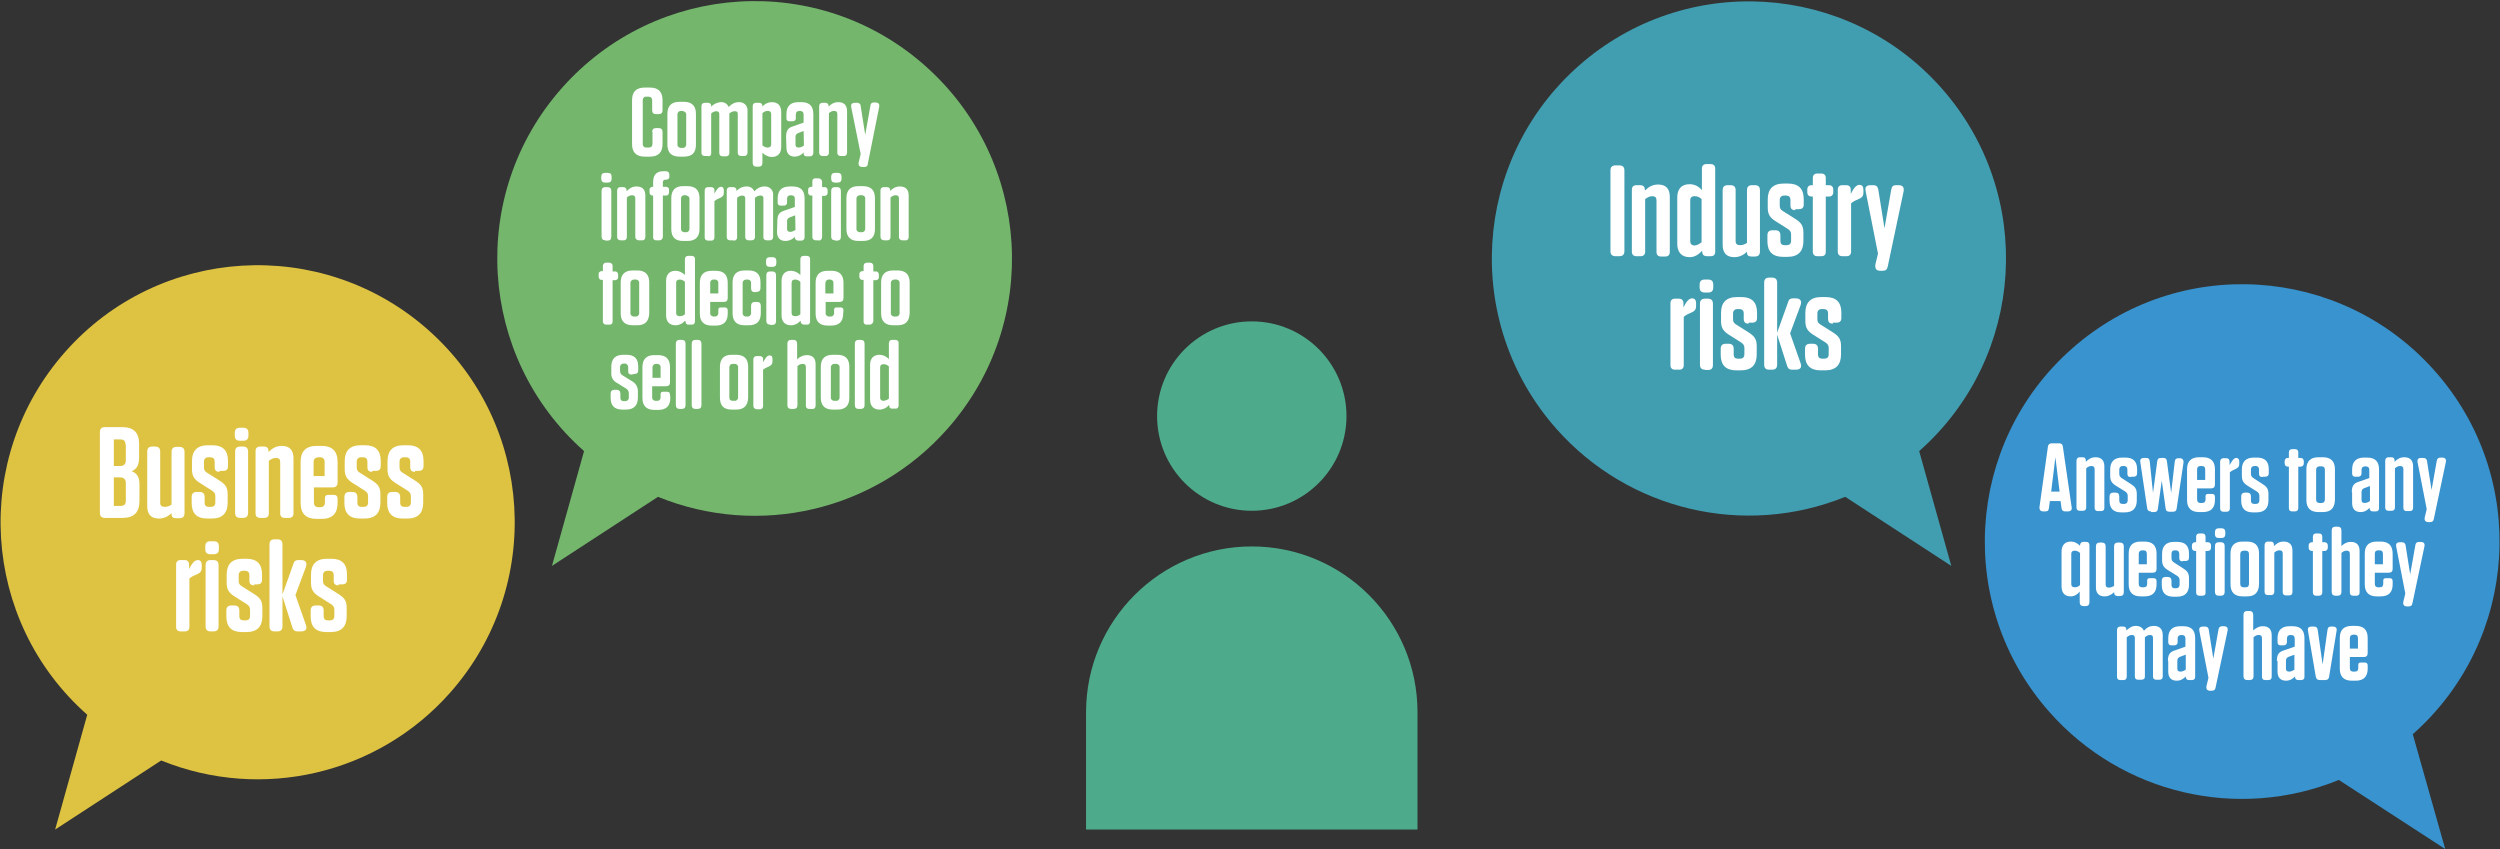 <?xml version="1.0" encoding="utf-8"?>
<!-- Generator: Adobe Illustrator 25.2.0, SVG Export Plug-In . SVG Version: 6.00 Build 0)  -->
<svg version="1.1" id="Layer_1" xmlns="http://www.w3.org/2000/svg" xmlns:xlink="http://www.w3.org/1999/xlink" x="0px" y="0px"
	 viewBox="0 0 770.9 261.8" style="enable-background:new 0 0 770.9 261.8;" xml:space="preserve">
<rect x="0" y="0" width="770.9" height="261.8" fill="#333333" stroke="none"/>
<style type="text/css">
	.st0{fill:#3893CE;}
	.st1{fill:#419EB1;}
	.st2{fill:#73B66C;}
	.st3{fill:#DEC342;}
	.st4{fill:#4DAB8C;}
	.st5{enable-background:new    ;}
	.st6{fill:#FFFFFF;}
</style>
<g id="Layer_2_1_">
	<g id="Layer_1-2">
		<path class="st0" d="M744,226.4c32.8-29,35.9-79.2,6.8-112c-29-32.8-79.2-35.9-112-6.8c-32.8,29-35.9,79.2-6.8,112
			c22.3,25.2,58,33.6,89.2,20.9l32.8,21.3L744,226.4z"/>
		<path class="st1" d="M591.8,139.1c32.8-29,35.9-79.1,6.9-111.9s-79.1-35.9-111.9-6.9c-32.8,29-35.9,79.1-6.9,111.9
			c22.3,25.2,58,33.6,89.1,21l32.7,21.3L591.8,139.1z"/>
		<path class="st2" d="M180.1,139.1c-32.8-29-35.9-79.2-6.8-112s79.2-35.9,112-6.8s35.9,79.2,6.8,112c-22.3,25.2-58,33.6-89.2,20.9
			l-32.7,21.3L180.1,139.1z"/>
		<path class="st3" d="M26.9,220.4c-32.8-29-35.8-79.1-6.8-111.9s79.1-35.8,111.9-6.8s35.8,79.1,6.8,111.9
			c-22.3,25.2-58,33.5-89.1,20.9L17,255.8L26.9,220.4z"/>
		<circle class="st4" cx="386" cy="128.3" r="29.2"/>
		<path class="st4" d="M437.1,219.6c0-28.2-22.9-51.1-51.1-51.1s-51.1,22.9-51.1,51.1l0,0v36.2h102.2V219.6z"/>
		<g class="st5">
			<path class="st6" d="M499.3,51c1.1,0,1.6,0.5,1.6,1.6v24.8c0,1.1-0.5,1.6-1.6,1.6h-1.1c-1.1,0-1.6-0.5-1.6-1.6V52.6
				c0-1.1,0.5-1.6,1.6-1.6H499.3z"/>
			<path class="st6" d="M507.3,58.7c1-1,2.2-1.8,4-1.8c2.4,0,3.6,1.3,3.6,3.8v17c0,0.9-0.5,1.4-1.4,1.4h-1.3c-0.9,0-1.4-0.5-1.4-1.4
				V61.8c0-0.9-0.4-1.3-1.3-1.3c-0.8,0-1.4,0.3-2.2,0.9v16.2c0,0.9-0.5,1.4-1.4,1.4h-1.3c-0.9,0-1.4-0.5-1.4-1.4V58.5
				c0-0.9,0.5-1.4,1.4-1.4h1.2c0.9,0,1.4,0.5,1.4,1.4V58.7z"/>
			<path class="st6" d="M524.8,77.4c-1,1-2.1,1.9-3.8,1.9c-2.5,0-3.8-1.6-3.8-4.1V60.9c0-2.6,1.3-4.1,3.8-4.1c1.7,0,2.9,0.8,3.8,1.8
				V52c0-0.9,0.5-1.4,1.4-1.4h1.3c0.9,0,1.4,0.5,1.4,1.4v25.6c0,0.9-0.4,1.4-1.4,1.4h-1.2c-0.9,0-1.4-0.5-1.4-1.4V77.4z M524.7,74.7
				V61.4c-0.6-0.6-1.3-0.9-2.1-0.9c-1,0-1.4,0.4-1.4,1.4v12.4c0,1,0.5,1.4,1.4,1.4C523.4,75.6,524.1,75.2,524.7,74.7z"/>
			<path class="st6" d="M538.7,77.6c-1.1,1.1-2.4,1.7-3.9,1.7c-2.4,0-3.6-1.3-3.6-3.8V58.7c0-1.1,0.5-1.6,1.6-1.6h0.8
				c1.1,0,1.6,0.5,1.6,1.6v15.6c0,0.9,0.4,1.3,1.4,1.3c0.7,0,1.4-0.2,2.1-0.7V58.7c0-1.1,0.5-1.6,1.6-1.6h0.8c1.1,0,1.6,0.5,1.6,1.6
				v18.8c0,1.1-0.5,1.6-1.6,1.6h-1c-1,0-1.4-0.4-1.4-1.3V77.6z"/>
		</g>
		<g class="st5">
			<path class="st6" d="M553.6,64.8c-1,0-1.5-0.4-1.5-1.5v-1.6c0-1-0.5-1.4-1.4-1.4h-0.5c-0.9,0-1.4,0.5-1.4,1.4v1.7
				c0,0.8,0.2,1.2,1,1.7l3.8,2.4c1.7,1.1,2.5,2,2.5,4.2v2.6c0,3.2-1.6,4.9-4.9,4.9h-1.4c-3.2,0-4.8-1.6-4.8-4.8v-1.8
				c0-1.1,0.5-1.6,1.6-1.6h0.8c1.1,0,1.6,0.5,1.6,1.6v1.6c0,1,0.4,1.4,1.4,1.4h0.5c1,0,1.4-0.5,1.4-1.4v-1.9c0-0.8-0.3-1.2-1-1.7
				l-3.8-2.4c-1.7-1.1-2.4-2.1-2.4-4.2v-2.5c0-3.2,1.6-4.9,4.9-4.9h1.4c3.2,0,4.8,1.6,4.8,4.8v1.6c0,1.1-0.5,1.5-1.6,1.5H553.6z"/>
		</g>
		<g class="st5">
			<path class="st6" d="M561.6,79h-1.2c-0.9,0-1.4-0.5-1.4-1.4v-17h-0.4c-0.8,0-1.3-0.5-1.3-1.3v-0.9c0-0.8,0.5-1.3,1.3-1.3h0.4
				v-2.2c0-0.9,0.5-1.4,1.4-1.4h1.2c0.9,0,1.4,0.5,1.4,1.4v2.2h1c0.8,0,1.3,0.5,1.3,1.3v0.9c0,0.8-0.5,1.3-1.3,1.3h-1v17
				C563,78.6,562.5,79,561.6,79z"/>
		</g>
		<g class="st5">
			<path class="st6" d="M570.7,59.8c0.9-1.8,1.7-2.8,2.7-2.8c0.8,0,1.2,0.6,1.2,1.4v1c0,1.1-0.5,1.6-1.7,2.1c-1,0.4-1.5,0.7-2.1,1.2
				v14.9c0,0.9-0.5,1.4-1.4,1.4h-1.3c-0.9,0-1.4-0.5-1.4-1.4V58.5c0-0.9,0.5-1.4,1.4-1.4h1.2c0.9,0,1.4,0.5,1.4,1.4V59.8z"/>
		</g>
		<g class="st5">
			<path class="st6" d="M582.1,82.2c-0.2,0.9-0.6,1.3-1.6,1.3h-0.6c-1.3,0-1.8-0.6-1.6-2l0.8-3.3L575.3,59c-0.3-1.3,0.2-1.9,1.6-1.9
				h0.7c1,0,1.4,0.4,1.6,1.4l1.9,11.9l2.1-12c0.2-1,0.6-1.3,1.6-1.3h0.6c1.3,0,1.8,0.6,1.6,1.9L582.1,82.2z"/>
		</g>
		<g class="st5">
			<path class="st6" d="M519.1,94.8c0.9-1.8,1.7-2.8,2.7-2.8c0.8,0,1.2,0.6,1.2,1.4v1c0,1.1-0.5,1.6-1.7,2.1c-1,0.4-1.5,0.7-2.1,1.2
				v14.9c0,0.9-0.5,1.4-1.4,1.4h-1.3c-0.9,0-1.4-0.5-1.4-1.4V93.5c0-0.9,0.5-1.4,1.4-1.4h1.2c0.9,0,1.4,0.5,1.4,1.4V94.8z"/>
			<path class="st6" d="M525.7,90.2c-1.1,0-1.6-0.5-1.6-1.6v-0.8c0-1.1,0.5-1.6,1.6-1.6h1c1.1,0,1.6,0.5,1.6,1.6v0.8
				c0,1.1-0.5,1.6-1.6,1.6H525.7z M525.8,114c-1.1,0-1.6-0.5-1.6-1.6V93.7c0-1.1,0.5-1.6,1.6-1.6h0.8c1.1,0,1.6,0.5,1.6,1.6v18.8
				c0,1.1-0.5,1.6-1.6,1.6H525.8z"/>
			<path class="st6" d="M539.2,99.8c-1,0-1.5-0.4-1.5-1.5v-1.6c0-1-0.5-1.4-1.4-1.4h-0.5c-0.9,0-1.4,0.5-1.4,1.4v1.7
				c0,0.8,0.2,1.2,1,1.7l3.8,2.4c1.7,1.1,2.5,2,2.5,4.2v2.6c0,3.2-1.6,4.9-4.9,4.9h-1.4c-3.2,0-4.8-1.6-4.8-4.8v-1.8
				c0-1.1,0.5-1.6,1.6-1.6h0.8c1.1,0,1.6,0.5,1.6,1.6v1.6c0,1,0.4,1.4,1.4,1.4h0.5c1,0,1.4-0.5,1.4-1.4v-1.9c0-0.8-0.3-1.2-1-1.7
				l-3.8-2.4c-1.7-1.1-2.4-2.1-2.4-4.2v-2.5c0-3.2,1.6-4.9,4.9-4.9h1.4c3.2,0,4.8,1.6,4.8,4.8v1.6c0,1.1-0.5,1.5-1.6,1.5H539.2z"/>
		</g>
		<g class="st5">
			<path class="st6" d="M552.6,114c-0.8,0-1.2-0.3-1.5-1.1l-3.1-9.7v9.2c0,1.1-0.5,1.6-1.6,1.6h-0.8c-1.1,0-1.6-0.5-1.6-1.6V87.2
				c0-1.1,0.5-1.6,1.6-1.6h0.8c1.1,0,1.6,0.5,1.6,1.6v15.4l3.4-9.5c0.2-0.8,0.7-1.1,1.5-1.1h0.8c1.5,0,2,0.8,1.5,2.2l-3.2,8.6
				l3.2,9.1c0.5,1.4,0,2.1-1.5,2.1H552.6z"/>
		</g>
		<g class="st5">
			<path class="st6" d="M565.2,99.8c-1,0-1.5-0.4-1.5-1.5v-1.6c0-1-0.5-1.4-1.4-1.4h-0.5c-0.9,0-1.4,0.5-1.4,1.4v1.7
				c0,0.8,0.2,1.2,1,1.7l3.8,2.4c1.7,1.1,2.5,2,2.5,4.2v2.6c0,3.2-1.6,4.9-4.9,4.9h-1.4c-3.2,0-4.8-1.6-4.8-4.8v-1.8
				c0-1.1,0.5-1.6,1.6-1.6h0.8c1.1,0,1.6,0.5,1.6,1.6v1.6c0,1,0.4,1.4,1.4,1.4h0.5c1,0,1.4-0.5,1.4-1.4v-1.9c0-0.8-0.3-1.2-1-1.7
				l-3.8-2.4c-1.7-1.1-2.4-2.1-2.4-4.2v-2.5c0-3.2,1.6-4.9,4.9-4.9h1.4c3.2,0,4.8,1.6,4.8,4.8v1.6c0,1.1-0.5,1.5-1.6,1.5H565.2z"/>
		</g>
		<g class="st5">
			<path class="st6" d="M40.6,145.3c1.6,0.6,2.4,1.8,2.4,4v5.2c0,3.5-1.7,5.2-5.2,5.2h-5.4c-1.1,0-1.6-0.5-1.6-1.6v-24.8
				c0-1.1,0.5-1.6,1.6-1.6h5.3c3.5,0,5.2,1.7,5.2,5.2v4.1C42.9,143.5,42.1,144.7,40.6,145.3z M38.7,137.1c0-1.1-0.5-1.6-1.6-1.6h-2
				v8.2h1.9c1.2,0,1.8-0.6,1.8-1.8V137.1z M35.1,147.3v8.7h2.1c1.1,0,1.6-0.5,1.6-1.6V149c0-1.2-0.6-1.8-1.8-1.8H35.1z"/>
			<path class="st6" d="M52.9,158.2c-1.1,1.1-2.4,1.7-3.9,1.7c-2.4,0-3.6-1.3-3.6-3.8v-16.8c0-1.1,0.5-1.6,1.6-1.6h0.8
				c1.1,0,1.6,0.5,1.6,1.6V155c0,0.9,0.4,1.3,1.4,1.3c0.7,0,1.4-0.2,2.1-0.7v-16.2c0-1.1,0.5-1.6,1.6-1.6h0.8c1.1,0,1.6,0.5,1.6,1.6
				v18.8c0,1.1-0.5,1.6-1.6,1.6h-1c-1,0-1.4-0.4-1.4-1.3V158.2z"/>
			<path class="st6" d="M67.7,145.5c-1,0-1.5-0.4-1.5-1.5v-1.6c0-1-0.5-1.4-1.4-1.4h-0.5c-0.9,0-1.4,0.5-1.4,1.4v1.7
				c0,0.8,0.2,1.2,1,1.7l3.8,2.4c1.7,1.1,2.5,2,2.5,4.2v2.6c0,3.2-1.6,4.9-4.9,4.9h-1.4c-3.2,0-4.8-1.6-4.8-4.8v-1.8
				c0-1.1,0.5-1.6,1.6-1.6h0.8c1.1,0,1.6,0.5,1.6,1.6v1.6c0,1,0.4,1.4,1.4,1.4h0.5c1,0,1.4-0.5,1.4-1.4v-1.9c0-0.8-0.3-1.2-1-1.7
				l-3.8-2.4c-1.7-1.1-2.4-2.1-2.4-4.2v-2.5c0-3.2,1.6-4.9,4.9-4.9h1.4c3.2,0,4.8,1.6,4.8,4.8v1.6c0,1.1-0.5,1.5-1.6,1.5H67.7z"/>
			<path class="st6" d="M74,135.9c-1.1,0-1.6-0.5-1.6-1.6v-0.8c0-1.1,0.5-1.6,1.6-1.6h1c1.1,0,1.6,0.5,1.6,1.6v0.8
				c0,1.1-0.5,1.6-1.6,1.6H74z M74.1,159.7c-1.1,0-1.6-0.5-1.6-1.6v-18.8c0-1.1,0.5-1.6,1.6-1.6h0.8c1.1,0,1.6,0.5,1.6,1.6v18.8
				c0,1.1-0.5,1.6-1.6,1.6H74.1z"/>
			<path class="st6" d="M82.9,139.3c1-1,2.2-1.8,4-1.8c2.4,0,3.6,1.3,3.6,3.8v17c0,0.9-0.5,1.4-1.4,1.4h-1.3c-0.9,0-1.4-0.5-1.4-1.4
				v-15.8c0-0.9-0.4-1.3-1.3-1.3c-0.8,0-1.4,0.3-2.2,0.9v16.2c0,0.9-0.5,1.4-1.4,1.4h-1.3c-0.9,0-1.4-0.5-1.4-1.4v-19.2
				c0-0.9,0.5-1.4,1.4-1.4h1.2c0.9,0,1.4,0.5,1.4,1.4V139.3z"/>
			<path class="st6" d="M104.1,155.1c0,3.2-1.6,4.9-4.9,4.9h-1.6c-3.2,0-4.9-1.6-4.9-4.9v-12.7c0-3.2,1.6-4.9,4.9-4.9h1.6
				c3.2,0,4.9,1.6,4.9,4.9v6.3c0,1.1-0.5,1.6-1.6,1.6h-5.7v4.6c0,1,0.5,1.5,1.4,1.5h0.5c1,0,1.5-0.5,1.5-1.5v-1.2
				c0-0.8,0.3-1.1,1.1-1.1h1.6c0.8,0,1.2,0.4,1.2,1.2V155.1z M96.7,142.5v4.3h3.4v-4.3c0-1-0.5-1.5-1.5-1.5h-0.4
				C97.2,141.1,96.7,141.5,96.7,142.5z"/>
			<path class="st6" d="M114.8,145.5c-1,0-1.5-0.4-1.5-1.5v-1.6c0-1-0.5-1.4-1.4-1.4h-0.5c-0.9,0-1.4,0.5-1.4,1.4v1.7
				c0,0.8,0.2,1.2,1,1.7l3.8,2.4c1.7,1.1,2.5,2,2.5,4.2v2.6c0,3.2-1.6,4.9-4.9,4.9H111c-3.2,0-4.8-1.6-4.8-4.8v-1.8
				c0-1.1,0.5-1.6,1.6-1.6h0.8c1.1,0,1.6,0.5,1.6,1.6v1.6c0,1,0.4,1.4,1.4,1.4h0.5c1,0,1.4-0.5,1.4-1.4v-1.9c0-0.8-0.3-1.2-1-1.7
				l-3.8-2.4c-1.7-1.1-2.4-2.1-2.4-4.2v-2.5c0-3.2,1.6-4.9,4.9-4.9h1.4c3.2,0,4.8,1.6,4.8,4.8v1.6c0,1.1-0.5,1.5-1.6,1.5H114.8z"/>
			<path class="st6" d="M128,145.5c-1,0-1.5-0.4-1.5-1.5v-1.6c0-1-0.5-1.4-1.4-1.4h-0.5c-0.9,0-1.4,0.5-1.4,1.4v1.7
				c0,0.8,0.2,1.2,1,1.7l3.8,2.4c1.7,1.1,2.5,2,2.5,4.2v2.6c0,3.2-1.6,4.9-4.9,4.9h-1.4c-3.2,0-4.8-1.6-4.8-4.8v-1.8
				c0-1.1,0.5-1.6,1.6-1.6h0.8c1.1,0,1.6,0.5,1.6,1.6v1.6c0,1,0.4,1.4,1.4,1.4h0.5c1,0,1.4-0.5,1.4-1.4v-1.9c0-0.8-0.3-1.2-1-1.7
				l-3.8-2.4c-1.7-1.1-2.4-2.1-2.4-4.2v-2.5c0-3.2,1.6-4.9,4.9-4.9h1.4c3.2,0,4.8,1.6,4.8,4.8v1.6c0,1.1-0.5,1.5-1.6,1.5H128z"/>
		</g>
		<g class="st5">
			<path class="st6" d="M58.3,175.5c0.9-1.8,1.7-2.8,2.7-2.8c0.8,0,1.2,0.6,1.2,1.4v1c0,1.1-0.5,1.6-1.7,2.1c-1,0.4-1.5,0.7-2.1,1.2
				v14.9c0,0.9-0.5,1.4-1.4,1.4h-1.3c-0.9,0-1.4-0.5-1.4-1.4v-19.2c0-0.9,0.5-1.4,1.4-1.4h1.2c0.9,0,1.4,0.5,1.4,1.4V175.5z"/>
			<path class="st6" d="M64.9,170.9c-1.1,0-1.6-0.5-1.6-1.6v-0.8c0-1.1,0.5-1.6,1.6-1.6h1c1.1,0,1.6,0.5,1.6,1.6v0.8
				c0,1.1-0.5,1.6-1.6,1.6H64.9z M65,194.7c-1.1,0-1.6-0.5-1.6-1.6v-18.8c0-1.1,0.5-1.6,1.6-1.6h0.8c1.1,0,1.6,0.5,1.6,1.6v18.8
				c0,1.1-0.5,1.6-1.6,1.6H65z"/>
			<path class="st6" d="M78.4,180.5c-1,0-1.5-0.4-1.5-1.5v-1.6c0-1-0.5-1.4-1.4-1.4h-0.5c-0.9,0-1.4,0.5-1.4,1.4v1.7
				c0,0.8,0.2,1.2,1,1.7l3.8,2.4c1.7,1.1,2.5,2,2.5,4.2v2.6c0,3.2-1.6,4.9-4.9,4.9h-1.4c-3.2,0-4.8-1.6-4.8-4.8v-1.8
				c0-1.1,0.5-1.6,1.6-1.6h0.8c1.1,0,1.6,0.5,1.6,1.6v1.6c0,1,0.4,1.4,1.4,1.4h0.5c1,0,1.4-0.5,1.4-1.4v-1.9c0-0.8-0.3-1.2-1-1.7
				l-3.8-2.4c-1.7-1.1-2.4-2.1-2.4-4.2v-2.5c0-3.2,1.6-4.9,4.9-4.9H76c3.2,0,4.8,1.6,4.8,4.8v1.6c0,1.1-0.5,1.5-1.6,1.5H78.4z"/>
		</g>
		<g class="st5">
			<path class="st6" d="M91.7,194.7c-0.8,0-1.2-0.3-1.5-1.1l-3.1-9.7v9.2c0,1.1-0.5,1.6-1.6,1.6h-0.8c-1.1,0-1.6-0.5-1.6-1.6v-25.2
				c0-1.1,0.5-1.6,1.6-1.6h0.8c1.1,0,1.6,0.5,1.6,1.6v15.4l3.4-9.5c0.2-0.8,0.7-1.1,1.5-1.1h0.8c1.5,0,2,0.8,1.5,2.2l-3.2,8.6
				l3.2,9.1c0.5,1.4,0,2.1-1.5,2.1H91.7z"/>
		</g>
		<g class="st5">
			<path class="st6" d="M104.4,180.5c-1,0-1.5-0.4-1.5-1.5v-1.6c0-1-0.5-1.4-1.4-1.4h-0.5c-0.9,0-1.4,0.5-1.4,1.4v1.7
				c0,0.8,0.2,1.2,1,1.7l3.8,2.4c1.7,1.1,2.5,2,2.5,4.2v2.6c0,3.2-1.6,4.9-4.9,4.9h-1.4c-3.2,0-4.8-1.6-4.8-4.8v-1.8
				c0-1.1,0.5-1.6,1.6-1.6h0.8c1.1,0,1.6,0.5,1.6,1.6v1.6c0,1,0.4,1.4,1.4,1.4h0.5c1,0,1.4-0.5,1.4-1.4v-1.9c0-0.8-0.3-1.2-1-1.7
				l-3.8-2.4c-1.7-1.1-2.4-2.1-2.4-4.2v-2.5c0-3.2,1.6-4.9,4.9-4.9h1.4c3.2,0,4.8,1.6,4.8,4.8v1.6c0,1.1-0.5,1.5-1.6,1.5H104.4z"/>
		</g>
		<g class="st5">
			<path class="st6" d="M636.9,157.7c-0.8,0-1.1-0.3-1.2-1l-0.3-2.2h-3.3l-0.3,2.2c-0.1,0.8-0.4,1-1.2,1h-0.5
				c-0.9,0-1.3-0.5-1.2-1.4l2.6-18.6c0.1-0.7,0.5-1,1.2-1h2.2c0.8,0,1.1,0.3,1.2,1l2.7,18.6c0.2,0.9-0.2,1.4-1.2,1.4H636.9z
				 M635.1,151.6l-1.3-10.6l-1.3,10.6H635.1z"/>
			<path class="st6" d="M643.2,142.4c0.8-0.8,1.6-1.4,3-1.4c1.8,0,2.7,1,2.7,2.8v12.8c0,0.7-0.4,1-1,1h-1c-0.7,0-1-0.4-1-1v-11.9
				c0-0.7-0.3-1-1-1c-0.6,0-1,0.2-1.6,0.7v12.1c0,0.7-0.4,1-1,1h-1c-0.7,0-1-0.4-1-1v-14.4c0-0.7,0.4-1.1,1-1.1h0.9
				c0.7,0,1,0.4,1,1.1V142.4z"/>
		</g>
		<g class="st5">
			<path class="st6" d="M657.1,147.1c-0.8,0-1.1-0.3-1.1-1.1v-1.2c0-0.7-0.4-1.1-1-1.1h-0.4c-0.7,0-1.1,0.4-1.1,1.1v1.3
				c0,0.6,0.2,0.9,0.7,1.3l2.8,1.8c1.3,0.8,1.9,1.5,1.9,3.1v2c0,2.4-1.2,3.7-3.7,3.7h-1.1c-2.4,0-3.6-1.2-3.6-3.6v-1.3
				c0-0.8,0.4-1.2,1.2-1.2h0.6c0.8,0,1.2,0.4,1.2,1.2v1.2c0,0.7,0.3,1.1,1.1,1.1h0.4c0.7,0,1.1-0.4,1.1-1.1v-1.4
				c0-0.6-0.2-0.9-0.7-1.3l-2.9-1.8c-1.3-0.8-1.8-1.6-1.8-3.1v-1.9c0-2.4,1.2-3.7,3.7-3.7h1c2.4,0,3.6,1.2,3.6,3.6v1.2
				c0,0.8-0.4,1.1-1.2,1.1H657.1z"/>
			<path class="st6" d="M663.3,157.7c-0.8,0-1.1-0.3-1.2-1l-2.1-14.1c-0.2-0.9,0.2-1.4,1.2-1.4h0.5c0.8,0,1.1,0.3,1.2,1.1l1,9.7
				l1.3-9.7c0.1-0.8,0.4-1.1,1.2-1.1h0.6c0.8,0,1.1,0.3,1.2,1.1l1.3,9.7l1.1-9.6c0.1-0.8,0.4-1.1,1.2-1.1h0.3c0.9,0,1.3,0.5,1.2,1.4
				l-2.1,14.1c-0.1,0.7-0.4,1-1.2,1h-1c-0.8,0-1.1-0.3-1.2-1l-1.2-8.6l-1.2,8.7c-0.1,0.7-0.4,1-1.2,1H663.3z"/>
		</g>
		<g class="st5">
			<path class="st6" d="M683,154.2c0,2.4-1.2,3.7-3.7,3.7h-1.2c-2.4,0-3.7-1.2-3.7-3.7v-9.5c0-2.4,1.2-3.7,3.7-3.7h1.2
				c2.4,0,3.7,1.2,3.7,3.7v4.7c0,0.8-0.4,1.2-1.2,1.2h-4.3v3.4c0,0.8,0.4,1.1,1.1,1.1h0.4c0.8,0,1.1-0.4,1.1-1.1v-0.9
				c0-0.6,0.2-0.8,0.8-0.8h1.2c0.6,0,0.9,0.3,0.9,0.9V154.2z M677.5,144.8v3.2h2.5v-3.2c0-0.8-0.4-1.1-1.1-1.1h-0.3
				C677.8,143.7,677.5,144.1,677.5,144.8z"/>
		</g>
		<g class="st5">
			<path class="st6" d="M687.6,143.3c0.7-1.3,1.3-2.1,2-2.1c0.6,0,0.9,0.5,0.9,1.1v0.8c0,0.8-0.4,1.2-1.3,1.6
				c-0.7,0.3-1.1,0.5-1.6,0.9v11.2c0,0.7-0.4,1-1,1h-1c-0.7,0-1-0.4-1-1v-14.4c0-0.7,0.4-1.1,1-1.1h0.9c0.7,0,1,0.4,1,1.1V143.3z"/>
		</g>
		<g class="st5">
			<path class="st6" d="M697.7,147.1c-0.8,0-1.1-0.3-1.1-1.1v-1.2c0-0.7-0.4-1.1-1-1.1h-0.4c-0.7,0-1.1,0.4-1.1,1.1v1.3
				c0,0.6,0.2,0.9,0.7,1.3l2.8,1.8c1.3,0.8,1.9,1.5,1.9,3.1v2c0,2.4-1.2,3.7-3.7,3.7h-1.1c-2.4,0-3.6-1.2-3.6-3.6v-1.3
				c0-0.8,0.4-1.2,1.2-1.2h0.6c0.8,0,1.2,0.4,1.2,1.2v1.2c0,0.7,0.3,1.1,1.1,1.1h0.4c0.7,0,1.1-0.4,1.1-1.1v-1.4
				c0-0.6-0.2-0.9-0.7-1.3l-2.9-1.8c-1.3-0.8-1.8-1.6-1.8-3.1v-1.9c0-2.4,1.2-3.7,3.7-3.7h1c2.4,0,3.6,1.2,3.6,3.6v1.2
				c0,0.8-0.4,1.1-1.2,1.1H697.7z"/>
		</g>
		<g class="st5">
			<path class="st6" d="M707.7,157.7h-0.9c-0.7,0-1-0.4-1-1v-12.8h-0.3c-0.6,0-1-0.4-1-1v-0.7c0-0.6,0.4-1,1-1h0.3v-1.7
				c0-0.7,0.4-1,1-1h0.9c0.7,0,1,0.4,1,1v1.7h0.7c0.6,0,1,0.4,1,1v0.7c0,0.6-0.4,1-1,1h-0.7v12.8
				C708.7,157.3,708.3,157.7,707.7,157.7z"/>
		</g>
		<g class="st5">
			<path class="st6" d="M716.3,157.9h-1.4c-2.4,0-3.7-1.2-3.7-3.7v-9.5c0-2.4,1.2-3.7,3.7-3.7h1.4c2.4,0,3.7,1.2,3.7,3.7v9.5
				C719.9,156.7,718.7,157.9,716.3,157.9z M715.8,143.8h-0.5c-0.7,0-1.1,0.4-1.1,1.1v9.1c0,0.8,0.4,1.1,1.1,1.1h0.5
				c0.8,0,1.1-0.4,1.1-1.1v-9.1C716.9,144.1,716.5,143.8,715.8,143.8z"/>
			<path class="st6" d="M725.2,151.8c0-2,0.6-2.8,2.3-3.3l3.1-1.1v-2.5c0-0.7-0.4-1.1-1.2-1.1c-0.8,0-1.2,0.4-1.2,1.1v1.1
				c0,0.6-0.4,1-1,1h-1c-0.6,0-0.9-0.4-0.9-1v-1.2c0-2.4,1.2-3.7,3.7-3.7h0.9c2.5,0,3.7,1.2,3.7,3.7v11.9c0,0.7-0.4,1-1,1h-0.9
				c-0.7,0-1-0.4-1-1v-0.1c-0.8,0.8-1.6,1.3-2.8,1.3c-1.7,0-2.6-1-2.6-2.8V151.8z M730.7,149.9l-1.6,0.6c-0.7,0.3-0.9,0.6-0.9,1.4
				v2.3c0,0.6,0.3,0.9,1,0.9c0.5,0,1-0.2,1.6-0.6V149.9z"/>
		</g>
		<g class="st5">
			<path class="st6" d="M738.4,142.4c0.8-0.8,1.6-1.4,3-1.4c1.8,0,2.7,1,2.7,2.8v12.8c0,0.7-0.4,1-1,1h-1c-0.7,0-1-0.4-1-1v-11.9
				c0-0.7-0.3-1-1-1c-0.6,0-1,0.2-1.6,0.7v12.1c0,0.7-0.4,1-1,1h-1c-0.7,0-1-0.4-1-1v-14.4c0-0.7,0.4-1.1,1-1.1h0.9
				c0.7,0,1,0.4,1,1.1V142.4z"/>
		</g>
		<g class="st5">
			<path class="st6" d="M750.5,160c-0.1,0.7-0.5,1-1.2,1h-0.4c-1,0-1.4-0.5-1.2-1.5l0.6-2.5l-2.8-14.4c-0.2-1,0.2-1.4,1.2-1.4h0.5
				c0.7,0,1.1,0.3,1.2,1l1.4,8.9l1.6-9c0.1-0.7,0.5-1,1.2-1h0.4c1,0,1.4,0.5,1.2,1.4L750.5,160z"/>
		</g>
		<g class="st5">
			<path class="st6" d="M638.5,183.9c-1.9,0-2.8-1.2-2.8-3.1v-10.7c0-1.9,1-3.1,2.8-3.1c1.3,0,2.2,0.6,2.9,1.3v-0.1
				c0-0.7,0.4-1.1,1-1.1h0.9c0.7,0,1,0.4,1,1.1v17.5c0,0.8-0.4,1.2-1.2,1.2h-0.6c-0.8,0-1.2-0.4-1.2-1.2v-3.3
				C640.7,183.2,639.8,183.9,638.5,183.9z M641.4,180.4v-9.9c-0.5-0.4-1-0.7-1.6-0.7c-0.7,0-1.1,0.3-1.1,1v9.3c0,0.7,0.4,1,1.1,1
				C640.4,181.1,640.9,180.9,641.4,180.4z"/>
			<path class="st6" d="M651.9,182.6c-0.8,0.8-1.8,1.3-2.9,1.3c-1.8,0-2.7-1-2.7-2.8v-12.6c0-0.8,0.4-1.2,1.2-1.2h0.6
				c0.8,0,1.2,0.4,1.2,1.2v11.7c0,0.7,0.3,1,1,1c0.5,0,1-0.2,1.6-0.5v-12.2c0-0.8,0.4-1.2,1.2-1.2h0.6c0.8,0,1.2,0.4,1.2,1.2v14.1
				c0,0.8-0.4,1.2-1.2,1.2h-0.8C652.2,183.7,651.9,183.4,651.9,182.6L651.9,182.6z"/>
			<path class="st6" d="M665,180.2c0,2.4-1.2,3.7-3.7,3.7h-1.2c-2.4,0-3.7-1.2-3.7-3.7v-9.5c0-2.4,1.2-3.7,3.7-3.7h1.2
				c2.4,0,3.7,1.2,3.7,3.7v4.7c0,0.8-0.4,1.2-1.2,1.2h-4.3v3.4c0,0.8,0.4,1.1,1.1,1.1h0.4c0.8,0,1.1-0.4,1.1-1.1v-0.9
				c0-0.6,0.2-0.8,0.8-0.8h1.2c0.6,0,0.9,0.3,0.9,0.9V180.2z M659.5,170.8v3.2h2.5v-3.2c0-0.8-0.4-1.1-1.1-1.1h-0.3
				C659.9,169.7,659.5,170.1,659.5,170.8z"/>
		</g>
		<g class="st5">
			<path class="st6" d="M673.1,173.1c-0.8,0-1.1-0.3-1.1-1.1v-1.2c0-0.7-0.4-1.1-1-1.1h-0.4c-0.7,0-1,0.4-1,1.1v1.3
				c0,0.6,0.2,0.9,0.7,1.3l2.8,1.8c1.3,0.8,1.9,1.5,1.9,3.1v2c0,2.4-1.2,3.7-3.7,3.7h-1.1c-2.4,0-3.6-1.2-3.6-3.6v-1.3
				c0-0.8,0.4-1.2,1.2-1.2h0.6c0.8,0,1.2,0.4,1.2,1.2v1.2c0,0.7,0.3,1.1,1,1.1h0.4c0.7,0,1.1-0.4,1.1-1.1v-1.4
				c0-0.6-0.2-0.9-0.7-1.3l-2.9-1.8c-1.3-0.8-1.8-1.6-1.8-3.1v-1.9c0-2.4,1.2-3.7,3.7-3.7h1c2.4,0,3.6,1.2,3.6,3.6v1.2
				c0,0.8-0.4,1.1-1.2,1.1H673.1z"/>
		</g>
		<g class="st5">
			<path class="st6" d="M679.1,183.7h-0.9c-0.7,0-1-0.4-1-1v-12.8h-0.3c-0.6,0-1-0.4-1-1v-0.7c0-0.6,0.4-1,1-1h0.3v-1.7
				c0-0.7,0.4-1,1-1h0.9c0.7,0,1,0.4,1,1v1.7h0.7c0.6,0,1,0.4,1,1v0.7c0,0.6-0.4,1-1,1h-0.7v12.8
				C680.2,183.3,679.8,183.7,679.1,183.7z"/>
			<path class="st6" d="M684.2,165.9c-0.8,0-1.2-0.4-1.2-1.2v-0.6c0-0.8,0.4-1.2,1.2-1.2h0.8c0.8,0,1.2,0.4,1.2,1.2v0.6
				c0,0.8-0.4,1.2-1.2,1.2H684.2z M684.2,183.7c-0.8,0-1.2-0.4-1.2-1.2v-14.1c0-0.8,0.4-1.2,1.2-1.2h0.6c0.8,0,1.2,0.4,1.2,1.2v14.1
				c0,0.8-0.4,1.2-1.2,1.2H684.2z"/>
			<path class="st6" d="M692.9,183.9h-1.4c-2.4,0-3.7-1.2-3.7-3.7v-9.5c0-2.4,1.2-3.7,3.7-3.7h1.4c2.4,0,3.7,1.2,3.7,3.7v9.5
				C696.5,182.7,695.3,183.9,692.9,183.9z M692.4,169.8h-0.5c-0.7,0-1.1,0.4-1.1,1.1v9.1c0,0.8,0.4,1.1,1.1,1.1h0.5
				c0.8,0,1.1-0.4,1.1-1.1v-9.1C693.5,170.1,693.1,169.8,692.4,169.8z"/>
			<path class="st6" d="M701.2,168.4c0.8-0.8,1.6-1.4,3-1.4c1.8,0,2.7,1,2.7,2.8v12.8c0,0.7-0.4,1-1,1h-1c-0.7,0-1-0.4-1-1v-11.9
				c0-0.7-0.3-1-1-1c-0.6,0-1,0.2-1.6,0.7v12.1c0,0.7-0.4,1-1,1h-1c-0.7,0-1-0.4-1-1v-14.4c0-0.7,0.4-1.1,1-1.1h0.9
				c0.7,0,1,0.4,1,1.1V168.4z"/>
			<path class="st6" d="M715.1,183.7h-0.9c-0.7,0-1-0.4-1-1v-12.8h-0.3c-0.6,0-1-0.4-1-1v-0.7c0-0.6,0.4-1,1-1h0.3v-1.7
				c0-0.7,0.4-1,1-1h0.9c0.7,0,1,0.4,1,1v1.7h0.7c0.6,0,1,0.4,1,1v0.7c0,0.6-0.4,1-1,1h-0.7v12.8
				C716.1,183.3,715.7,183.7,715.1,183.7z"/>
			<path class="st6" d="M724.9,167.1c1.8,0,2.7,1,2.7,2.8v12.8c0,0.7-0.4,1-1,1h-1c-0.7,0-1-0.4-1-1v-11.9c0-0.7-0.3-1-1-1
				c-0.6,0-1,0.2-1.6,0.7v12c0,0.8-0.4,1.2-1.2,1.2h-0.6c-0.8,0-1.2-0.4-1.2-1.2v-18.9c0-0.8,0.4-1.2,1.2-1.2h0.6
				c0.8,0,1.2,0.4,1.2,1.2v4.8C722.7,167.7,723.6,167.1,724.9,167.1z"/>
		</g>
		<g class="st5">
			<path class="st6" d="M737.8,180.2c0,2.4-1.2,3.7-3.7,3.7h-1.2c-2.4,0-3.7-1.2-3.7-3.7v-9.5c0-2.4,1.2-3.7,3.7-3.7h1.2
				c2.4,0,3.7,1.2,3.7,3.7v4.7c0,0.8-0.4,1.2-1.2,1.2h-4.3v3.4c0,0.8,0.4,1.1,1.1,1.1h0.4c0.8,0,1.1-0.4,1.1-1.1v-0.9
				c0-0.6,0.2-0.8,0.8-0.8h1.2c0.6,0,0.9,0.3,0.9,0.9V180.2z M732.3,170.8v3.2h2.5v-3.2c0-0.8-0.4-1.1-1.1-1.1h-0.3
				C732.6,169.7,732.3,170.1,732.3,170.8z"/>
		</g>
		<g class="st5">
			<path class="st6" d="M743.9,186c-0.1,0.7-0.5,1-1.2,1h-0.4c-1,0-1.4-0.5-1.2-1.5l0.6-2.5l-2.8-14.4c-0.2-1,0.2-1.4,1.2-1.4h0.5
				c0.7,0,1.1,0.3,1.2,1l1.4,8.9l1.6-9c0.1-0.7,0.5-1,1.2-1h0.4c1,0,1.4,0.5,1.2,1.4L743.9,186z"/>
		</g>
		<g class="st5">
			<path class="st6" d="M654.8,209.7h-1c-0.7,0-1-0.4-1-1v-14.4c0-0.7,0.4-1.1,1-1.1h0.9c0.7,0,1,0.4,1,1.1v0.1
				c0.8-0.7,1.6-1.4,2.9-1.4c1.3,0,2.1,0.6,2.5,1.5c0.8-0.9,1.7-1.5,3.1-1.5c1.7,0,2.7,1,2.7,2.8v12.8c0,0.7-0.4,1-1,1h-1
				c-0.7,0-1-0.4-1-1v-11.9c0-0.6-0.3-0.9-0.9-0.9c-0.5,0-1,0.2-1.6,0.7v12.1c0,0.7-0.4,1-1.1,1h-1c-0.7,0-1-0.4-1-1v-11.9
				c0-0.6-0.3-0.9-0.9-0.9c-0.5,0-1,0.2-1.6,0.7v12.1C655.8,209.3,655.5,209.7,654.8,209.7z"/>
			<path class="st6" d="M668.5,203.8c0-2,0.6-2.8,2.3-3.3l3.1-1.1v-2.5c0-0.7-0.4-1.1-1.2-1.1c-0.8,0-1.2,0.4-1.2,1.1v1.1
				c0,0.6-0.4,1-1,1h-1c-0.6,0-0.9-0.4-0.9-1v-1.2c0-2.4,1.2-3.7,3.7-3.7h0.9c2.5,0,3.7,1.2,3.7,3.7v11.9c0,0.7-0.4,1-1,1H675
				c-0.7,0-1-0.4-1-1v-0.1c-0.8,0.8-1.6,1.3-2.8,1.3c-1.7,0-2.6-1-2.6-2.8V203.8z M673.9,201.9l-1.6,0.6c-0.7,0.3-0.9,0.6-0.9,1.4
				v2.3c0,0.6,0.3,0.9,1,0.9c0.5,0,1-0.2,1.6-0.6V201.9z"/>
			<path class="st6" d="M683.2,212c-0.1,0.7-0.5,1-1.2,1h-0.4c-1,0-1.4-0.5-1.2-1.5l0.6-2.5l-2.8-14.4c-0.2-1,0.2-1.4,1.2-1.4h0.5
				c0.7,0,1.1,0.3,1.2,1l1.4,8.9l1.6-9c0.1-0.7,0.5-1,1.2-1h0.4c1,0,1.4,0.5,1.2,1.4L683.2,212z"/>
			<path class="st6" d="M697.8,193.1c1.8,0,2.7,1,2.7,2.8v12.8c0,0.7-0.4,1-1,1h-1c-0.7,0-1-0.4-1-1v-11.9c0-0.7-0.3-1-1-1
				c-0.6,0-1,0.2-1.6,0.7v12c0,0.8-0.4,1.2-1.2,1.2H693c-0.8,0-1.2-0.4-1.2-1.2v-18.9c0-0.8,0.4-1.2,1.2-1.2h0.6
				c0.8,0,1.2,0.4,1.2,1.2v4.8C695.6,193.7,696.5,193.1,697.8,193.1z"/>
			<path class="st6" d="M702.1,203.8c0-2,0.6-2.8,2.3-3.3l3.2-1.1v-2.5c0-0.7-0.4-1.1-1.2-1.1s-1.2,0.4-1.2,1.1v1.1c0,0.6-0.4,1-1,1
				h-1c-0.6,0-0.9-0.4-0.9-1v-1.2c0-2.4,1.2-3.7,3.7-3.7h0.9c2.5,0,3.7,1.2,3.7,3.7v11.9c0,0.7-0.4,1-1,1h-0.9c-0.7,0-1-0.4-1-1
				v-0.1c-0.8,0.8-1.6,1.3-2.8,1.3c-1.7,0-2.6-1-2.6-2.8V203.8z M707.5,201.9l-1.7,0.6c-0.7,0.3-0.9,0.6-0.9,1.4v2.3
				c0,0.6,0.3,0.9,1,0.9c0.5,0,1-0.2,1.6-0.6V201.9z"/>
			<path class="st6" d="M715.3,209.7c-0.7,0-1-0.3-1.2-1l-2.4-14.1c-0.2-1,0.2-1.4,1.2-1.4h0.6c0.7,0,1.1,0.3,1.2,1.1l1.5,10.6
				l1.5-10.6c0.1-0.8,0.4-1.1,1.2-1.1h0.4c1,0,1.4,0.5,1.2,1.4l-2.3,14.1c-0.1,0.7-0.5,1-1.2,1H715.3z"/>
			<path class="st6" d="M730.1,206.2c0,2.4-1.2,3.7-3.7,3.7h-1.2c-2.4,0-3.7-1.2-3.7-3.7v-9.5c0-2.4,1.2-3.7,3.7-3.7h1.2
				c2.4,0,3.7,1.2,3.7,3.7v4.7c0,0.8-0.4,1.2-1.2,1.2h-4.3v3.4c0,0.8,0.4,1.1,1.1,1.1h0.4c0.8,0,1.1-0.4,1.1-1.1v-0.9
				c0-0.6,0.2-0.8,0.8-0.8h1.2c0.6,0,0.9,0.3,0.9,0.9V206.2z M724.6,196.8v3.2h2.5v-3.2c0-0.8-0.4-1.1-1.1-1.1h-0.3
				C725,195.7,724.6,196.1,724.6,196.8z"/>
		</g>
		<path class="st6" d="M201.1,40.7c0-0.8,0.4-1.2,1.2-1.2h0.8c0.8,0,1.2,0.4,1.2,1.2v3.7c0,2.6-1.3,3.9-3.9,3.9h-1.6
			c-2.6,0-3.9-1.3-3.9-3.9V30.9c0-2.6,1.3-3.9,3.9-3.9h1.6c2.6,0,3.9,1.3,3.9,3.9v3.1c0,0.8-0.4,1.2-1.2,1.2h-0.8
			c-0.8,0-1.2-0.4-1.2-1.2V31c0-0.8-0.4-1.2-1.2-1.2h-0.5c-0.6-0.1-1.1,0.3-1.2,0.9c0,0.1,0,0.2,0,0.3v13.3
			c-0.1,0.6,0.3,1.1,0.9,1.2c0.1,0,0.2,0,0.3,0h0.6c0.8,0,1.2-0.4,1.2-1.2V40.7z"/>
		<path class="st6" d="M210.9,48.3h-1.4c-2.4,0-3.7-1.2-3.7-3.7v-9.5c0-2.4,1.2-3.7,3.7-3.7h1.4c2.4,0,3.7,1.2,3.7,3.7v9.5
			C214.6,47.1,213.4,48.3,210.9,48.3z M210.5,34.2H210c-0.6,0-1,0.4-1.1,0.9c0,0.1,0,0.1,0,0.2v9.2c-0.1,0.5,0.3,1,0.9,1.1
			c0.1,0,0.1,0,0.2,0h0.5c0.5,0.1,1-0.3,1.1-0.9c0-0.1,0-0.2,0-0.2v-9.1c0.1-0.5-0.3-1-0.9-1.1C210.6,34.2,210.5,34.2,210.5,34.2z"
			/>
		<path class="st6" d="M218.3,48.1h-1c-0.6,0-1-0.4-1-0.9c0,0,0,0,0-0.1V32.7c0-0.6,0.4-1,1-1c0,0,0,0,0.1,0h0.9c0.5,0,1,0.3,1,0.9
			c0,0,0,0.1,0,0.1v0.2c0.7-0.8,1.8-1.3,2.9-1.4c1.1-0.1,2.1,0.5,2.5,1.5c0.8-0.9,1.9-1.5,3.1-1.5c1.4-0.1,2.6,0.9,2.7,2.2
			c0,0.2,0,0.4,0,0.6v12.8c0,0.6-0.4,1-1,1h-1c-0.5,0-1-0.3-1-0.9c0,0,0-0.1,0-0.1V35.2c0.1-0.4-0.2-0.9-0.7-0.9c-0.1,0-0.2,0-0.3,0
			c-0.6,0-1.1,0.3-1.6,0.7v12.2c0,0.6-0.4,1-1,1c0,0,0,0-0.1,0h-1c-0.6,0-1-0.4-1-1V35.2c0-0.6-0.3-0.9-0.9-0.9
			c-0.6,0-1.2,0.3-1.6,0.7v12.2c0.1,0.5-0.3,1-0.8,1C218.4,48.1,218.3,48.1,218.3,48.1z"/>
		<path class="st6" d="M235.1,50.2c0,0.8-0.4,1.2-1.2,1.2h-0.6c-0.8,0-1.2-0.4-1.2-1.2V32.7c0-0.6,0.4-1,1-1c0,0,0,0,0.1,0h0.9
			c0.5,0,1,0.3,1,0.9c0,0,0,0.1,0,0.1v0.2c0.7-0.9,1.8-1.4,2.9-1.4c1.9,0,2.9,1.1,2.9,3.1v10.7c0,1.9-1,3.1-2.9,3.1
			c-1.1,0-2.1-0.5-2.9-1.3L235.1,50.2z M237.8,35.2c0-0.7-0.4-1-1.1-1c-0.6,0-1.2,0.3-1.6,0.7v9.9c0.4,0.4,1,0.7,1.6,0.7
			c0.7,0,1.1-0.3,1.1-1V35.2z"/>
		<path class="st6" d="M242.4,42.2c0-2,0.6-2.8,2.3-3.3l3.1-1.1v-2.5c0-0.7-0.4-1.1-1.2-1.1s-1.2,0.4-1.2,1.1v1.1
			c0.1,0.5-0.3,0.9-0.8,1c-0.1,0-0.2,0-0.2,0h-1c-0.5,0-0.9-0.3-0.9-0.8c0-0.1,0-0.2,0-0.2v-1.2c0-2.4,1.2-3.7,3.7-3.7h0.9
			c2.5,0,3.7,1.2,3.7,3.7v12c0,0.5-0.4,1-0.9,1c-0.1,0-0.1,0-0.2,0h-0.9c-0.5,0.1-1-0.3-1-0.8c0-0.1,0-0.1,0-0.2V47
			c-0.7,0.8-1.7,1.3-2.7,1.3c-1.7,0-2.6-1-2.6-2.8L242.4,42.2z M247.8,40.4l-1.6,0.6c-0.6,0.2-1,0.7-0.9,1.3v2.3
			c0,0.6,0.3,0.9,1,0.9c0.6,0,1.1-0.3,1.6-0.6L247.8,40.4z"/>
		<path class="st6" d="M255.5,32.9c0.8-0.9,1.8-1.4,3-1.4c1.8,0,2.7,1,2.7,2.8v12.8c0,0.5-0.3,1-0.9,1c0,0-0.1,0-0.1,0h-1
			c-0.6,0-1-0.4-1-0.9c0,0,0,0,0-0.1V35.2c0-0.7-0.3-1-1-1c-0.6,0-1.2,0.3-1.6,0.7v12.2c0,0.5-0.3,1-0.9,1c0,0-0.1,0-0.1,0h-1
			c-0.6,0-1-0.4-1-1V32.7c0-0.6,0.4-1,1-1h0.9c0.5,0,1,0.3,1,0.9c0,0,0,0.1,0,0.1L255.5,32.9z"/>
		<path class="st6" d="M267.6,50.5c0,0.6-0.4,1-1,1c-0.1,0-0.1,0-0.2,0H266c-1,0-1.4-0.5-1.2-1.5l0.6-2.5l-2.9-14.4
			c-0.2-1,0.2-1.4,1.2-1.4h0.5c0.5-0.1,1.1,0.3,1.2,0.8c0,0.1,0,0.1,0,0.2l1.4,8.9l1.6-9c0-0.6,0.4-1,1-1c0.1,0,0.1,0,0.2,0h0.3
			c1,0,1.4,0.5,1.2,1.4L267.6,50.5z"/>
		<path class="st6" d="M186.6,56.3c-0.8,0-1.2-0.4-1.2-1.2v-0.6c0-0.8,0.4-1.2,1.2-1.2h0.8c0.8,0,1.2,0.4,1.2,1.2v0.6
			c0,0.8-0.4,1.2-1.2,1.2H186.6z M186.7,74.1c-0.8,0-1.2-0.4-1.2-1.2V58.9c0-0.8,0.4-1.2,1.2-1.2h0.6c0.8,0,1.2,0.4,1.2,1.2v14.1
			c0,0.8-0.4,1.2-1.2,1.2H186.7z"/>
		<path class="st6" d="M193.3,58.9c0.8-0.9,1.8-1.4,3-1.4c1.8,0,2.7,1,2.7,2.8v12.8c0,0.5-0.3,1-0.9,1c0,0-0.1,0-0.1,0h-1
			c-0.6,0-1-0.4-1.1-0.9c0,0,0,0,0-0.1V61.2c0-0.7-0.3-1-1-1c-0.6,0-1.2,0.3-1.6,0.7v12.2c0,0.5-0.3,1-0.9,1c0,0-0.1,0-0.1,0h-1
			c-0.5,0-1-0.4-1-0.9c0,0,0-0.1,0-0.1V58.7c0-0.5,0.4-1,0.9-1c0,0,0.1,0,0.1,0h0.9c0.5,0,1,0.3,1,0.9c0,0,0,0.1,0,0.1L193.3,58.9z"
			/>
		<path class="st6" d="M203.3,74.1h-0.9c-0.5,0.1-1-0.3-1-0.8c0-0.1,0-0.1,0-0.2V60.3h-0.1c-0.5,0.1-0.9-0.3-1-0.8
			c0-0.1,0-0.1,0-0.2v-0.7c-0.1-0.5,0.3-0.9,0.8-1c0.1,0,0.1,0,0.2,0h0.1v-1.5c0-2.2,1.1-3.3,3.1-3.3h0.8c0.7,0,1.1,0.4,1.1,1v0.6
			c0.1,0.5-0.3,0.9-0.8,1c-0.1,0-0.1,0-0.2,0h-0.2c-0.5,0-0.8,0.3-0.8,0.8v1.4h0.9c0.5,0,1,0.3,1,0.8c0,0.1,0,0.1,0,0.2v0.7
			c0,0.5-0.3,1-0.8,1c-0.1,0-0.1,0-0.2,0h-0.9v12.7c0,0.6-0.4,1-0.9,1.1C203.4,74.1,203.3,74.1,203.3,74.1z"/>
		<path class="st6" d="M212,74.3h-1.4c-2.4,0-3.6-1.2-3.6-3.7v-9.5c0-2.4,1.2-3.7,3.6-3.7h1.4c2.4,0,3.7,1.2,3.7,3.7v9.5
			C215.7,73.1,214.4,74.3,212,74.3z M211.5,60.2H211c-0.6,0-1,0.4-1,1c0,0,0,0.1,0,0.1v9.2c-0.1,0.5,0.3,1,0.9,1.1c0,0,0.1,0,0.1,0
			h0.5c0.5,0.1,1-0.3,1.1-0.9c0-0.1,0-0.1,0-0.2v-9.1c0.1-0.5-0.3-1-0.9-1.1C211.6,60.2,211.6,60.2,211.5,60.2z"/>
		<path class="st6" d="M220.3,59.7c0.7-1.3,1.3-2.1,2-2.1s0.9,0.5,0.9,1.1v0.8c0,0.8-0.4,1.2-1.3,1.6c-0.6,0.2-1.1,0.5-1.6,0.9v11.2
			c0,0.5-0.3,1-0.9,1c0,0-0.1,0-0.1,0h-1c-0.6,0-1-0.4-1-0.9c0,0,0,0,0-0.1V58.7c0-0.6,0.4-1,1-1c0,0,0,0,0.1,0h0.9
			c0.5,0,1,0.3,1,0.9c0,0,0,0.1,0,0.1L220.3,59.7z"/>
		<path class="st6" d="M226.1,74.1h-1c-0.6,0-1-0.4-1-0.9c0,0,0,0,0-0.1V58.7c0-0.6,0.4-1,1-1c0,0,0,0,0.1,0h0.9c0.5,0,1,0.3,1,0.9
			c0,0,0,0.1,0,0.1v0.2c0.8-0.9,1.9-1.4,3-1.4c1.1-0.1,2.1,0.5,2.5,1.5c0.8-0.9,1.9-1.5,3.1-1.5c1.4-0.1,2.6,0.9,2.7,2.2
			c0,0.2,0,0.4,0,0.6v12.8c0,0.6-0.4,1-1,1h-1c-0.5,0-1-0.3-1-0.9c0,0,0-0.1,0-0.1V61.2c0.1-0.4-0.2-0.9-0.7-0.9c-0.1,0-0.2,0-0.3,0
			c-0.6,0-1.1,0.3-1.6,0.7v12.1c0,0.6-0.4,1-1,1h-1c-0.6,0-1-0.4-1-1V61.2c0-0.6-0.3-0.9-0.9-0.9c-0.6,0-1.2,0.3-1.6,0.7v12.1
			c0.1,0.5-0.3,1-0.8,1.1C226.3,74.2,226.2,74.2,226.1,74.1z"/>
		<path class="st6" d="M239.7,68.2c0-2,0.6-2.8,2.3-3.3l3.1-1.1v-2.5c0-0.7-0.4-1.1-1.2-1.1s-1.2,0.4-1.2,1.1v1.1
			c0.1,0.5-0.3,0.9-0.8,1c-0.1,0-0.2,0-0.2,0h-1c-0.5,0-0.9-0.3-0.9-0.8c0-0.1,0-0.2,0-0.2v-1.2c0-2.4,1.2-3.7,3.7-3.7h0.9
			c2.5,0,3.7,1.2,3.7,3.7v12c0,0.5-0.4,1-0.9,1c-0.1,0-0.1,0-0.2,0h-0.9c-0.5,0-1-0.4-1-0.9c0,0,0-0.1,0-0.1V73
			c-0.7,0.8-1.7,1.3-2.9,1.3c-1.7,0-2.6-1-2.6-2.8L239.7,68.2z M245.2,66.4l-1.6,0.6c-0.6,0.2-1,0.7-0.9,1.3v2.3
			c0,0.6,0.3,0.9,1,0.9c0.6,0,1.1-0.3,1.6-0.6L245.2,66.4z"/>
		<path class="st6" d="M252.4,74.1h-0.9c-0.5,0-1-0.4-1-0.9c0,0,0-0.1,0-0.1V60.3h-0.3c-0.5,0.1-0.9-0.3-1-0.8c0-0.1,0-0.1,0-0.2
			v-0.7c-0.1-0.5,0.3-0.9,0.8-1c0.1,0,0.1,0,0.2,0h0.3V56c-0.1-0.5,0.3-1,0.8-1c0.1,0,0.1,0,0.2,0h0.9c0.6,0,1,0.4,1.1,0.9
			c0,0,0,0.1,0,0.1v1.7h0.7c0.5-0.1,0.9,0.3,1,0.8c0,0.1,0,0.1,0,0.2v0.7c0.1,0.5-0.3,0.9-0.8,1c-0.1,0-0.1,0-0.2,0h-0.7v12.7
			c0,0.6-0.4,1-0.9,1.1C252.5,74.1,252.4,74.1,252.4,74.1z"/>
		<path class="st6" d="M257.5,56.3c-0.8,0-1.2-0.4-1.2-1.2v-0.6c0-0.8,0.4-1.2,1.2-1.2h0.8c0.8,0,1.2,0.4,1.2,1.2v0.6
			c0,0.8-0.4,1.2-1.2,1.2H257.5z M257.5,74.1c-0.8,0-1.2-0.4-1.2-1.2V58.9c0-0.8,0.4-1.2,1.2-1.2h0.6c0.8,0,1.2,0.4,1.2,1.2v14.1
			c0,0.8-0.4,1.2-1.2,1.2H257.5z"/>
		<path class="st6" d="M266.1,74.3h-1.4c-2.4,0-3.7-1.2-3.7-3.7v-9.5c0-2.4,1.2-3.7,3.7-3.7h1.4c2.4,0,3.7,1.2,3.7,3.7v9.5
			C269.8,73.1,268.6,74.3,266.1,74.3z M265.7,60.2h-0.5c-0.6,0-1,0.4-1.1,0.9c0,0.1,0,0.1,0,0.2v9.2c-0.1,0.5,0.3,1,0.9,1.1
			c0.1,0,0.1,0,0.2,0h0.5c0.5,0.1,1-0.3,1.1-0.9c0-0.1,0-0.2,0-0.2v-9.2c0.1-0.5-0.3-1-0.9-1.1C265.8,60.2,265.7,60.2,265.7,60.2
			L265.7,60.2z"/>
		<path class="st6" d="M274.5,58.9c0.8-0.9,1.8-1.4,3-1.4c1.8,0,2.7,1,2.7,2.8v12.8c0,0.5-0.3,1-0.8,1c-0.1,0-0.1,0-0.2,0h-1
			c-0.5,0-1-0.4-1-0.9c0,0,0-0.1,0-0.1V61.2c0-0.7-0.3-1-1-1c-0.6,0-1.2,0.3-1.6,0.7v12.2c0,0.5-0.3,1-0.9,1c0,0-0.1,0-0.1,0h-1
			c-0.6,0-1-0.4-1.1-0.9c0,0,0,0,0-0.1V58.7c0-0.6,0.4-1,1-1c0,0,0,0,0.1,0h0.9c0.5,0,1,0.3,1,0.8c0,0.1,0,0.1,0,0.2V58.9z"/>
		<path class="st6" d="M187.9,100.1h-0.9c-0.5,0.1-1-0.3-1.1-0.8c0-0.1,0-0.1,0-0.2V86.3h-0.3c-0.5,0.1-0.9-0.3-1-0.8
			c0-0.1,0-0.1,0-0.2v-0.7c-0.1-0.5,0.3-0.9,0.8-1c0.1,0,0.1,0,0.2,0h0.3V82c0-0.5,0.4-1,0.9-1c0.1,0,0.1,0,0.2,0h0.9
			c0.5,0,1,0.4,1,0.9c0,0,0,0.1,0,0.1v1.7h0.7c0.5-0.1,0.9,0.3,1,0.8c0,0.1,0,0.1,0,0.2v0.7c0.1,0.5-0.3,0.9-0.8,1
			c-0.1,0-0.1,0-0.2,0h-0.7v12.7c0.1,0.5-0.3,1-0.8,1C188,100.1,187.9,100.1,187.9,100.1z"/>
		<path class="st6" d="M196.5,100.3h-1.4c-2.4,0-3.7-1.2-3.7-3.7v-9.5c0-2.4,1.2-3.7,3.7-3.7h1.4c2.4,0,3.7,1.2,3.7,3.7v9.5
			C200.1,99.1,198.9,100.3,196.5,100.3z M196,86.2h-0.5c-0.6,0-1,0.4-1.1,0.9c0,0.1,0,0.1,0,0.2v9.2c-0.1,0.5,0.3,1,0.9,1.1
			c0.1,0,0.1,0,0.2,0h0.5c0.5,0.1,1-0.3,1.1-0.9c0-0.1,0-0.2,0-0.2v-9.2c0.1-0.5-0.3-1-0.9-1.1C196.2,86.2,196.1,86.2,196,86.2z"/>
		<path class="st6" d="M211.2,98.9c-0.7,0.9-1.8,1.4-2.9,1.4c-1.9,0-2.9-1.2-2.9-3.1V86.6c0-1.9,1-3.1,2.9-3.1
			c1.1,0,2.1,0.5,2.9,1.3v-4.9c0-0.6,0.4-1,1-1c0,0,0,0,0.1,0h1c0.5,0,1,0.3,1,0.9c0,0,0,0.1,0,0.1v19.2c0,0.5-0.3,1-0.8,1
			c-0.1,0-0.1,0-0.2,0h-0.9c-0.5,0.1-1-0.3-1-0.8c0-0.1,0-0.1,0-0.2L211.2,98.9z M211.2,96.9v-10c-0.4-0.4-1-0.7-1.6-0.7
			c-0.7,0-1.1,0.3-1.1,1v9.3c0,0.7,0.4,1,1.1,1C210.2,97.5,210.8,97.3,211.2,96.9L211.2,96.9z"/>
		<path class="st6" d="M224.4,96.7c0,2.4-1.2,3.7-3.7,3.7h-1.2c-2.4,0-3.7-1.2-3.7-3.7v-9.5c0-2.4,1.2-3.7,3.7-3.7h1.2
			c2.4,0,3.7,1.2,3.7,3.7v4.7c0,0.8-0.4,1.2-1.2,1.2H219v3.4c-0.1,0.5,0.3,1,0.9,1.1c0,0,0.1,0,0.1,0h0.4c0.5,0.1,1-0.3,1.1-0.9
			c0-0.1,0-0.2,0-0.2v-0.9c0-0.6,0.2-0.8,0.8-0.8h1.2c0.6,0,0.9,0.3,0.9,0.9L224.4,96.7z M219,87.3v3.2h2.5v-3.2
			c0.1-0.5-0.3-1-0.9-1.1c-0.1,0-0.2,0-0.2,0H220c-0.6,0-1,0.4-1,1C219,87.2,219,87.2,219,87.3z"/>
		<path class="st6" d="M232.8,90.1c-0.8,0-1.2-0.4-1.2-1.2v-1.6c0.1-0.5-0.3-1-0.9-1.1c-0.1,0-0.2,0-0.2,0h-0.4
			c-0.6,0-1,0.4-1.1,0.9c0,0.1,0,0.1,0,0.2v9.2c-0.1,0.5,0.3,1,0.9,1.1c0.1,0,0.1,0,0.2,0h0.4c0.5,0.1,1-0.3,1.1-0.9
			c0-0.1,0-0.2,0-0.2v-2.2c0-0.8,0.4-1.2,1.2-1.2h0.6c0.8,0,1.2,0.4,1.2,1.2v2.3c0,2.4-1.2,3.7-3.7,3.7h-1.3c-2.4,0-3.7-1.2-3.7-3.7
			v-9.5c0-2.4,1.2-3.7,3.7-3.7h1.3c2.4,0,3.6,1.2,3.6,3.6v1.8c0,0.8-0.4,1.2-1.2,1.2L232.8,90.1z"/>
		<path class="st6" d="M237.4,82.3c-0.8,0-1.2-0.4-1.2-1.2v-0.6c0-0.8,0.4-1.2,1.2-1.2h0.8c0.8,0,1.2,0.4,1.2,1.2v0.6
			c0,0.8-0.4,1.2-1.2,1.2H237.4z M237.5,100.1c-0.8,0-1.2-0.4-1.2-1.2V84.9c0-0.8,0.4-1.2,1.2-1.2h0.6c0.8,0,1.2,0.4,1.2,1.2v14.1
			c0,0.8-0.4,1.2-1.2,1.2H237.5z"/>
		<path class="st6" d="M246.8,98.9c-0.7,0.9-1.8,1.4-2.9,1.4c-1.9,0-2.9-1.2-2.9-3.1V86.6c0-1.9,1-3.1,2.9-3.1
			c1.1,0,2.1,0.5,2.9,1.3v-4.9c0-0.6,0.4-1,1-1h1c0.5,0,1,0.3,1,0.9c0,0,0,0.1,0,0.1v19.2c0,0.5-0.3,1-0.8,1c-0.1,0-0.1,0-0.2,0
			h-0.9c-0.5,0-1-0.4-1-0.9c0,0,0-0.1,0-0.1L246.8,98.9z M246.8,96.9v-10c-0.4-0.4-1-0.7-1.6-0.7c-0.7,0-1.1,0.3-1.1,1v9.3
			c0,0.7,0.4,1,1.1,1C245.8,97.5,246.4,97.3,246.8,96.9L246.8,96.9z"/>
		<path class="st6" d="M260,96.7c0,2.4-1.2,3.7-3.7,3.7h-1.1c-2.4,0-3.7-1.2-3.7-3.7v-9.5c0-2.4,1.2-3.7,3.7-3.7h1.2
			c2.4,0,3.7,1.2,3.7,3.7v4.7c0,0.8-0.4,1.2-1.2,1.2h-4.3v3.4c-0.1,0.5,0.3,1,0.9,1.1c0.1,0,0.1,0,0.2,0h0.4c0.5,0.1,1-0.3,1.1-0.9
			c0-0.1,0-0.2,0-0.2v-0.9c0-0.6,0.2-0.8,0.8-0.8h1.2c0.6,0,0.9,0.3,0.9,0.9L260,96.7z M254.5,87.3v3.2h2.5v-3.2
			c0.1-0.5-0.3-1-0.9-1.1c0,0-0.1,0-0.1,0h-0.3c-0.5-0.1-1.1,0.3-1.1,0.9C254.5,87.1,254.5,87.2,254.5,87.3L254.5,87.3z"/>
		<path class="st6" d="M268.2,100.1h-0.9c-0.5,0.1-1-0.3-1-0.8c0-0.1,0-0.1,0-0.2V86.3h-0.3c-0.5,0.1-0.9-0.3-1-0.8
			c0-0.1,0-0.1,0-0.2v-0.7c-0.1-0.5,0.3-0.9,0.8-1c0.1,0,0.1,0,0.2,0h0.3V82c0-0.5,0.4-1,0.9-1c0.1,0,0.1,0,0.2,0h0.9
			c0.6,0,1,0.4,1,1v1.7h0.7c0.5-0.1,0.9,0.3,1,0.8c0,0.1,0,0.1,0,0.2v0.7c0.1,0.5-0.3,0.9-0.8,1c-0.1,0-0.1,0-0.2,0h-0.7v12.7
			C269.2,99.6,268.8,100.1,268.2,100.1C268.2,100.1,268.2,100.1,268.2,100.1z"/>
		<path class="st6" d="M276.8,100.3h-1.4c-2.4,0-3.7-1.2-3.7-3.7v-9.5c0-2.4,1.2-3.7,3.7-3.7h1.4c2.4,0,3.7,1.2,3.7,3.7v9.5
			C280.4,99.1,279.2,100.3,276.8,100.3z M276.3,86.2h-0.5c-0.6,0-1,0.4-1.1,0.9c0,0.1,0,0.1,0,0.2v9.2c-0.1,0.5,0.3,1,0.9,1.1
			c0.1,0,0.1,0,0.2,0h0.5c0.5,0.1,1-0.3,1.1-0.9c0-0.1,0-0.2,0-0.2v-9.2c0.1-0.5-0.3-1-0.9-1.1C276.4,86.2,276.4,86.2,276.3,86.2
			L276.3,86.2z"/>
		<path class="st6" d="M194.8,115.5c-0.8,0-1.1-0.3-1.1-1.1v-1.2c0-0.6-0.4-1-0.9-1.1c0,0-0.1,0-0.1,0h-0.4c-0.6,0-1,0.4-1.1,0.9
			c0,0,0,0.1,0,0.1v1.3c0,0.5,0.2,1,0.7,1.3l2.9,1.8c1.2,0.6,1.9,1.8,1.9,3.1v2c0,2.4-1.2,3.7-3.7,3.7h-1.1c-2.4,0-3.6-1.2-3.6-3.6
			v-1.3c0-0.8,0.4-1.2,1.2-1.2h0.6c0.8,0,1.2,0.4,1.2,1.2v1.2c0,0.7,0.3,1.1,1.1,1.1h0.4c0.6,0,1-0.4,1.1-0.9c0-0.1,0-0.1,0-0.2
			v-1.4c0-0.5-0.3-1-0.7-1.3l-2.9-1.8c-1.2-0.6-1.9-1.8-1.8-3.1v-1.9c0-2.4,1.2-3.7,3.7-3.7h1c2.4,0,3.6,1.2,3.6,3.6v1.2
			c0,0.8-0.4,1.1-1.2,1.1L194.8,115.5z"/>
		<path class="st6" d="M206.7,122.7c0,2.4-1.2,3.7-3.7,3.7h-1.2c-2.4,0-3.7-1.2-3.7-3.7v-9.5c0-2.4,1.2-3.7,3.7-3.7h1.1
			c2.4,0,3.7,1.2,3.7,3.7v4.7c0,0.8-0.4,1.2-1.2,1.2h-4.3v3.4c-0.1,0.5,0.3,1,0.9,1.1c0.1,0,0.1,0,0.2,0h0.4c0.5,0.1,1-0.3,1.1-0.9
			c0-0.1,0-0.1,0-0.2v-0.9c0-0.6,0.2-0.8,0.8-0.8h1.2c0.6,0,0.9,0.3,0.9,0.9L206.7,122.7z M201.2,113.3v3.2h2.5v-3.2
			c0.1-0.5-0.3-1-0.9-1.1c-0.1,0-0.2,0-0.2,0h-0.3c-0.6,0-1,0.4-1.1,0.9C201.2,113.1,201.2,113.2,201.2,113.3z"/>
		<path class="st6" d="M209.6,126.1c-0.8,0-1.2-0.4-1.2-1.2V106c0-0.8,0.4-1.2,1.2-1.2h0.6c0.8,0,1.2,0.4,1.2,1.2v18.9
			c0,0.8-0.4,1.2-1.2,1.2L209.6,126.1z"/>
		<path class="st6" d="M214.5,126.1c-0.8,0-1.2-0.4-1.2-1.2V106c0-0.8,0.4-1.2,1.2-1.2h0.6c0.8,0,1.2,0.4,1.2,1.2v18.9
			c0,0.8-0.4,1.2-1.2,1.2L214.5,126.1z"/>
		<path class="st6" d="M227,126.3h-1.4c-2.4,0-3.6-1.2-3.6-3.7v-9.5c0-2.4,1.2-3.7,3.6-3.7h1.4c2.4,0,3.7,1.2,3.7,3.7v9.5
			C230.6,125.1,229.4,126.3,227,126.3z M226.5,112.2H226c-0.7,0-1.1,0.4-1.1,1.1v9.2c0,0.8,0.4,1.1,1.1,1.1h0.5
			c0.5,0.1,1-0.3,1.1-0.9c0-0.1,0-0.2,0-0.2v-9.2c0.1-0.5-0.3-1-0.9-1.1C226.6,112.2,226.6,112.2,226.5,112.2L226.5,112.2z"/>
		<path class="st6" d="M235.3,111.7c0.7-1.3,1.3-2.1,2-2.1s0.9,0.4,0.9,1.1v0.8c0,0.8-0.4,1.2-1.3,1.6c-0.6,0.2-1.1,0.5-1.6,0.9
			v11.2c0,0.5-0.3,1-0.9,1c0,0-0.1,0-0.1,0h-0.9c-0.6,0-1-0.4-1.1-0.9c0,0,0,0,0-0.1v-14.4c0-0.6,0.4-1,1-1c0,0,0,0,0.1,0h0.9
			c0.5,0,1,0.3,1,0.8c0,0.1,0,0.1,0,0.2V111.7z"/>
		<path class="st6" d="M248.8,109.5c1.8,0,2.7,1,2.7,2.8v12.8c0,0.5-0.3,1-0.9,1c0,0-0.1,0-0.1,0h-1c-0.6,0-1-0.4-1-0.9
			c0,0,0,0,0-0.1v-11.9c0-0.7-0.3-1-1-1c-0.6,0-1.2,0.3-1.6,0.7v12c0,0.8-0.4,1.2-1.2,1.2H244c-0.8,0-1.2-0.4-1.2-1.2V106
			c0-0.8,0.4-1.2,1.2-1.2h0.6c0.8,0,1.2,0.4,1.2,1.2v4.8C246.6,110,247.7,109.5,248.8,109.5z"/>
		<path class="st6" d="M258.2,126.3h-1.4c-2.4,0-3.7-1.2-3.7-3.7v-9.5c0-2.4,1.2-3.7,3.7-3.7h1.4c2.4,0,3.7,1.2,3.7,3.7v9.5
			C261.9,125.1,260.7,126.3,258.2,126.3z M257.8,112.2h-0.5c-0.6,0-1,0.4-1.1,0.9c0,0.1,0,0.1,0,0.2v9.2c-0.1,0.5,0.3,1,0.9,1.1
			c0.1,0,0.1,0,0.2,0h0.5c0.5,0.1,1-0.3,1.1-0.9c0-0.1,0-0.2,0-0.2v-9.2c0.1-0.5-0.3-1-0.9-1.1C257.9,112.2,257.8,112.2,257.8,112.2
			z"/>
		<path class="st6" d="M264.8,126.1c-0.8,0-1.2-0.4-1.2-1.2V106c0-0.8,0.4-1.2,1.2-1.2h0.6c0.8,0,1.2,0.4,1.2,1.2v18.9
			c0,0.8-0.4,1.2-1.2,1.2L264.8,126.1z"/>
		<path class="st6" d="M274.1,124.9c-0.7,0.9-1.8,1.4-2.9,1.4c-1.9,0-2.9-1.2-2.9-3.1v-10.7c0-1.9,1-3.1,2.9-3.1
			c1.1,0,2.1,0.5,2.9,1.3v-4.9c0-0.6,0.4-1,1-1h1c0.5,0,1,0.3,1,0.9c0,0,0,0.1,0,0.1v19.2c0,0.5-0.3,1-0.8,1c-0.1,0-0.1,0-0.2,0
			h-0.9c-0.5,0.1-1-0.3-1-0.8c0-0.1,0-0.1,0-0.2L274.1,124.9z M274.1,122.9V113c-0.4-0.4-1-0.7-1.6-0.7c-0.7,0-1.1,0.3-1.1,1v9.3
			c0,0.7,0.4,1,1.1,1C273.1,123.5,273.7,123.3,274.1,122.9L274.1,122.9z"/>
	</g>
</g>
</svg>
